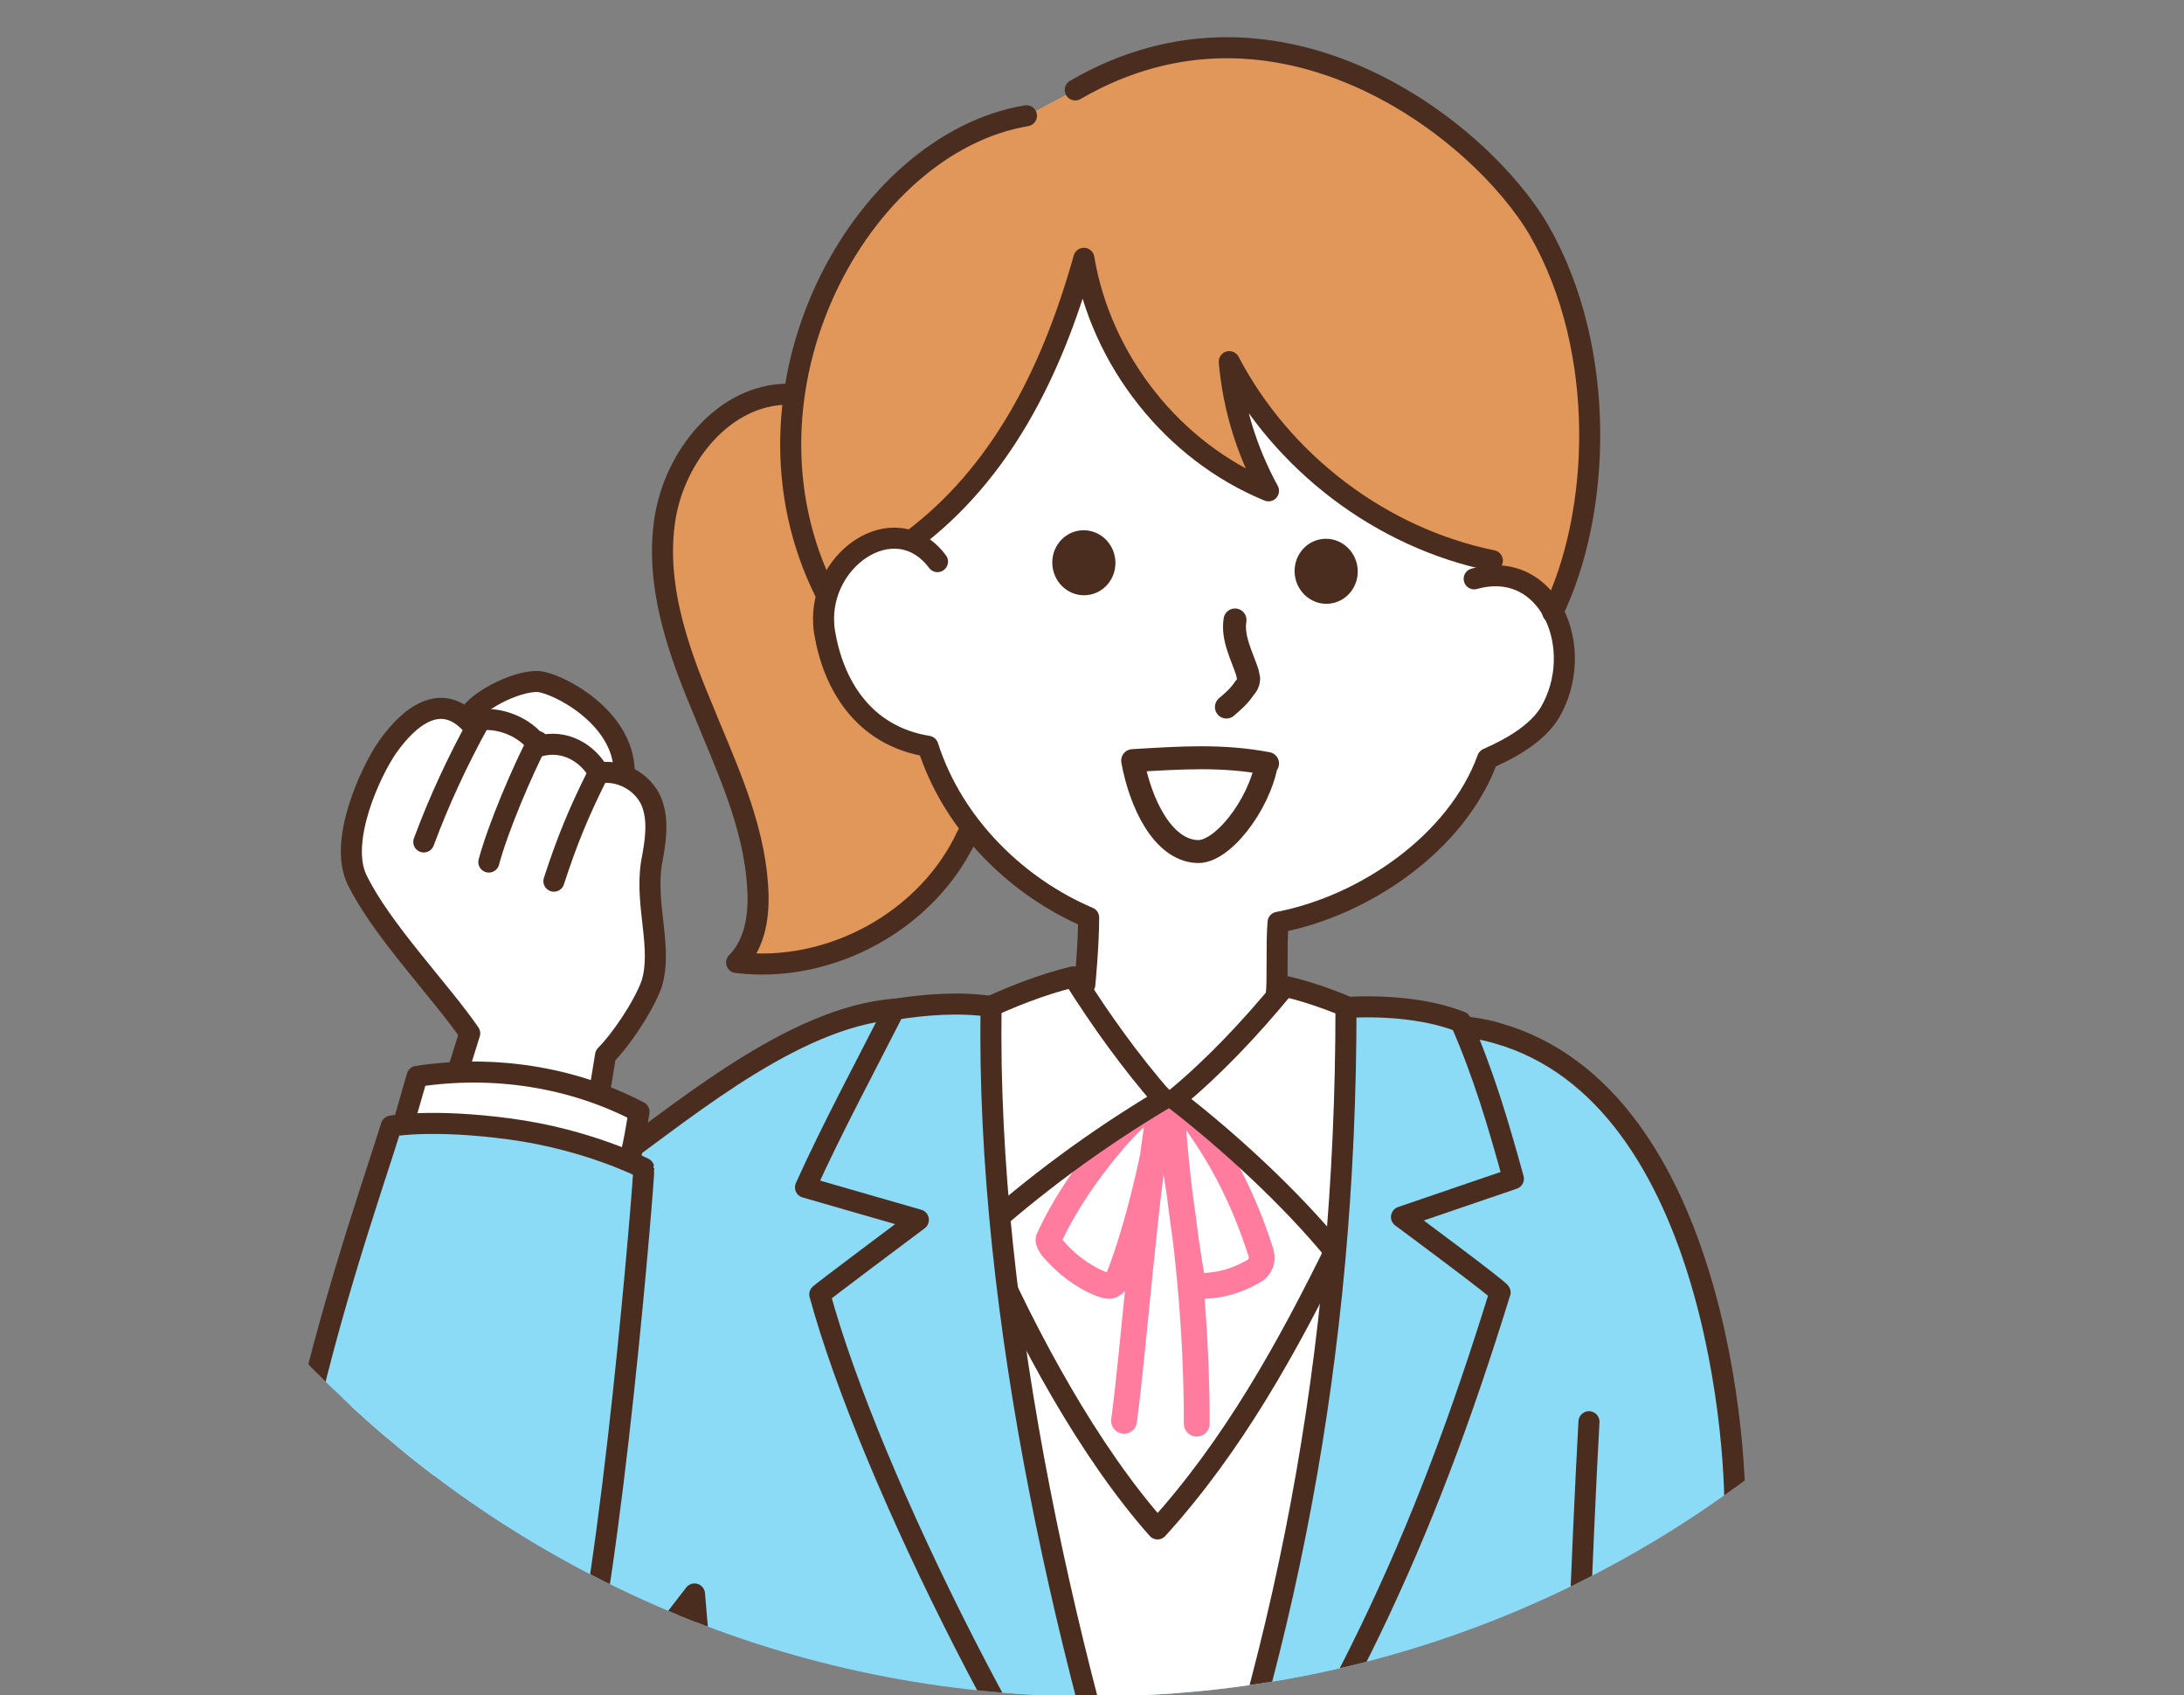 <?xml version="1.0" encoding="UTF-8"?>
<svg id="_レイヤー_2" xmlns="http://www.w3.org/2000/svg" xmlns:xlink="http://www.w3.org/1999/xlink" version="1.1" viewBox="0 0 228.3 177.2">
  <rect x="0" y="0" width="228.3" height="177.2" fill="#808080" stroke="none"/>
  <!-- Generator: Adobe Illustrator 29.1.0, SVG Export Plug-In . SVG Version: 2.1.0 Build 142)  -->
  <defs>
    <style>
      .st0, .st1, .st2, .st3 {
        fill: none;
      }

      .st1 {
        stroke: #ff7c9e;
        stroke-width: 2.7px;
      }

      .st1, .st2, .st3, .st4, .st5, .st6, .st7 {
        stroke-linecap: round;
        stroke-linejoin: round;
      }

      .st2, .st3, .st4, .st5, .st6, .st7 {
        stroke: #4b2d20;
      }

      .st2, .st4, .st6, .st7 {
        stroke-width: 2.2px;
      }

      .st8, .st4 {
        fill: #e1975a;
      }

      .st3, .st5 {
        stroke-width: 2.4px;
      }

      .st9, .st5, .st6 {
        fill: #fff;
      }

      .st10 {
        fill: #4b2d20;
      }

      .st11 {
        clip-path: url(#clippath);
      }

      .st7 {
        fill: #8cdbf6;
      }
    </style>
    <clipPath id="clippath">
      <path class="st0" d="M19,0C7,18.1,0,39.8,0,63.1c0,63,51.1,114.2,114.2,114.2s114.2-51.1,114.2-114.2-7-45-19-63.1H19Z"/>
    </clipPath>
  </defs>
  <g id="object">
    <g class="st11">
      <g>
        <path class="st4" d="M82.4,41.2c-6.7,0-11.9,6.5-12.9,13.1s1.2,13.2,3.8,19.4c2.5,6.2,5.5,12.3,5.9,19,.2,2.8-.2,5.9-2.2,7.9,9.8,1.2,20-4.4,24.1-13.3"/>
        <path class="st8" d="M86.2,63.1c-11-20.9,3.7-48.1,21.1-51l5.1-2.7c21.3-12.4,42.4,4.2,48.5,14.7,7.2,12.6,5.2,32.8,1.5,40.1"/>
        <path class="st9" d="M154.8,58.6c7.6,1.6,11.3,9.4,7.3,15.7-1.8,2.8-3.3,4.5-6.6,5-3.2,8.7-13,15.3-21.9,17.1-.3,2.4,0,6.3-.2,7.6l-11.8,12-8.1-13.1s.6-4,.4-7c-7.4-3.1-14.2-9.5-16.8-17.9-6.8-1.1-10.2-6.5-10.8-11.9-.9-7.1,5.8-11.8,9.2-9.6,9.5-7.9,14.9-19.5,17.7-28.6,2.1,7.1,6.7,16.9,19.1,22.8-1.3-3.9-2.5-7.2-2.8-11.2,5.8,9.4,15.1,16,25.3,19.2h0Z"/>
        <path class="st7" d="M77.6,237c.6-32.1-3-45.5-5-70.4-2.6,3.4-8.9,11.5-12.6,15.7-6.1,6.9-11.3,9.3-19.3,6.2-21.2-7.9,2.1-39.7,8-48.7,5.3-8.1,9.5-14.1,17.4-19.9s19.9-15.4,30.3-14.4c9.6,1.8,17.2,6.2,25.9,10.8.7.4,1.4.7,2.2.7s1.6-.5,2.3-.9c4.6-2.9,9-6.2,13.7-10.3,4.6,2,10,.8,14.9,1.9,24,5.6,26.4,44.5,25.9,52.1-1.1,17-1.7,43-3.6,72"/>
        <path class="st9" d="M103.8,127.9c.6,7.8,2.2,14.2,4.5,28.2,2.5,14.9,8.7,34.8,13.9,49.8,5.6-10.4,9.9-29.1,13.9-46.5,1.4-5.9,2.3-20.1,3.8-29.2l-17.1-15.3-19,12.9h0Z"/>
        <path class="st6" d="M102.7,129.1c4.7,10.8,11.2,22.7,18.3,30.7,7.9-8.7,13.6-19,18.8-29.6l1.1-23.4-6.8-2.7-10.4,10.7-3.9.5-8.2-11.6s-9.4,2.4-9.8,3.2c.7,7.3-2.2,15.2.9,22.2h0Z"/>
        <path class="st2" d="M166.1,148.6c-.7,12.6-1.6,35.6-1.9,52.3-.2,10.2-1.4,30.1,0,39.1"/>
        <path class="st1" d="M117.5,148.5c1.1-8.3,2.1-23,3.9-33.6-1.7.8-3.1,2.2-4.4,3.6-.6.7-4.6,5.1-7.2,10.6,0,.2-.2.3-.2.5,0,.2.2.5.3.7,1.4,1.7,3.2,3.1,5.2,3.9.3.1.6.2.9.2.6-.1.9-.8,1.1-1.3,1.9-5,3.7-12.6,4.4-17.9"/>
        <path class="st1" d="M125.1,148.8c0-9.7-.9-19.4-2.6-29-.1-.7-.2-1.3-.1-2,0-.7.4-1.3,1-1.6.2,0,.4-.1.6,0,.3,0,.5.3.7.6,3.1,4.2,5.4,8.8,7,13.8.2.5.3,1.1,0,1.6-.2.4-.5.6-.9.8-1.6.9-3.4,1.4-5.2,1.4-.3,0-.6,0-.8-.2-.1-.1-.2-.3-.2-.5-.9-5.4-1.6-10.8-2-16.2"/>
        <path class="st6" d="M139.5,130.8c-4.6-5.6-11-11.5-16.7-15.9,4-3.3,7.8-7.3,11.5-11.8,2.6.5,6.9,2.2,7.2,2.5.9,7.7.1,17.4-2,25.1Z"/>
        <path class="st6" d="M121.6,114.9c-3.4-3.9-6.5-8.2-9.4-12.8-3.3.8-6.6,2.1-10.2,3.8-.4,7.7-.3,15.5.3,23.2,5.8-5.2,12.1-9.9,19.3-14.2Z"/>
        <path class="st7" d="M122.1,205.9c12.3-31.9,18.6-64.4,18.6-100.6,3.4-.2,8.2,0,12,1.5,2.4,5.5,3.9,10.6,5.5,16.4l-11.7,4s10.8,8,10.3,7.9c-8,25.9-16.8,45.1-34.7,70.8h0Z"/>
        <path class="st7" d="M122.1,205.9c-10.6-31.5-19-68.5-18.5-100.7-3.3-.5-7-.2-10.1.3-3,5.9-6.6,12.6-9.3,18.6l11.8,3.4s-10.7,8-10.3,7.8c5.2,19.1,22.9,54.4,36.4,70.6h0Z"/>
        <path class="st2" d="M133.4,104c.2-1.3,0-5.2.2-7.6,9-1.7,18.7-8.3,21.9-17.1.8-.4,4.8-2,6.5-4.8,3.9-6.6,0-16.2-7.9-14"/>
        <path class="st2" d="M98,58.7c-4.5-6-13,0-11.8,7.4.9,5.4,4,10.8,10.8,11.9,2.7,8.4,9.5,14.8,16.8,17.9,0,2.9-.4,7-.4,7"/>
        <path class="st2" d="M95.4,56.4c8.9-6.7,14.4-16.9,17.9-29.4,1.8,10.7,9.3,20.2,19.3,24.3-2.3-4.2-3.7-8.8-4.1-13.5,5.5,10.5,15.8,18.4,27.5,20.8"/>
        <path class="st2" d="M112.4,9.4c21.3-12.4,42.4,4.2,48.5,14.7,7.2,12.6,6.4,29.7,1.4,39.9"/>
        <path class="st2" d="M107.3,12.1c-17.4,2.9-31.6,28.8-21,49.9"/>
        <path class="st3" d="M129.1,64.8c-.3,1.9.7,3.7,1.3,5.5,0,.3.2.5.1.8,0,.3-.2.6-.4.8-.5.8-1.2,1.4-1.9,2"/>
        <path class="st5" d="M132.5,79.8c-4.8-.9-9-.6-14.1-.3.8,4.4,3.1,9.3,6.7,9.5,2.6.2,6.5-4.8,7.3-9.2Z"/>
        <ellipse class="st10" cx="113.3" cy="58.9" rx="3.3" ry="3.4" transform="translate(-5.7 12.5) rotate(-6.2)"/>
        <ellipse class="st10" cx="138.6" cy="59.8" rx="3.3" ry="3.4" transform="translate(-6.3 17.5) rotate(-7.1)"/>
        <g>
          <path class="st6" d="M49,74.9c.9-1.8,5.7-4.1,7.7-3.6,2.6.6,9.2,4.4,8.5,10.3"/>
          <path class="st6" d="M33.9,151.2s11.5-30.9,15.2-43.2c-3.1-4.5-9.3-10.9-11.8-16.1-1.9-4,1.4-11.2,3.2-13.8,2.4-3.4,5.6-5.7,8.6-2.6,2.4-.9,5.8.3,7.2,2.5,2.8-.8,5.2.8,6.3,2.8,2.2-.4,4.6.9,5.5,3,.8,2,.4,4.3,0,6.4-.7,4.5,1.2,8.9,0,12.7-.9,2.4-3.2,5.8-4.8,7.4-4,24-6.6,46.9-6.7,46.9"/>
          <path class="st2" d="M50,75.6c-2.2,4-4.1,8.1-5.7,12.4"/>
          <path class="st6" d="M41.5,119.8l2.1-7.3c7.9-1.2,16.1,0,23.2,3.7-.4,2.5-.7,4.4-1.6,7-7.2-2.5-14.8-3.7-23.7-3.3h0Z"/>
          <path class="st2" d="M56.2,77.5c-1.6,3.1-4.1,8.9-5.1,12.6"/>
          <path class="st2" d="M62.5,80.9c-2,4-3.2,6.9-4.6,11.2"/>
          <path class="st7" d="M67.3,122.1s-5.8-3-14-4.1c-8.2-1.1-12.4-.3-12.4-.3-4.1,13.2-22,62.1-3.9,71.9,6.4,3.4,19.2,2.1,23-10.7,3.9-13.1,7.4-56.5,7.3-56.8h0Z"/>
        </g>
      </g>
    </g>
  </g>
</svg>